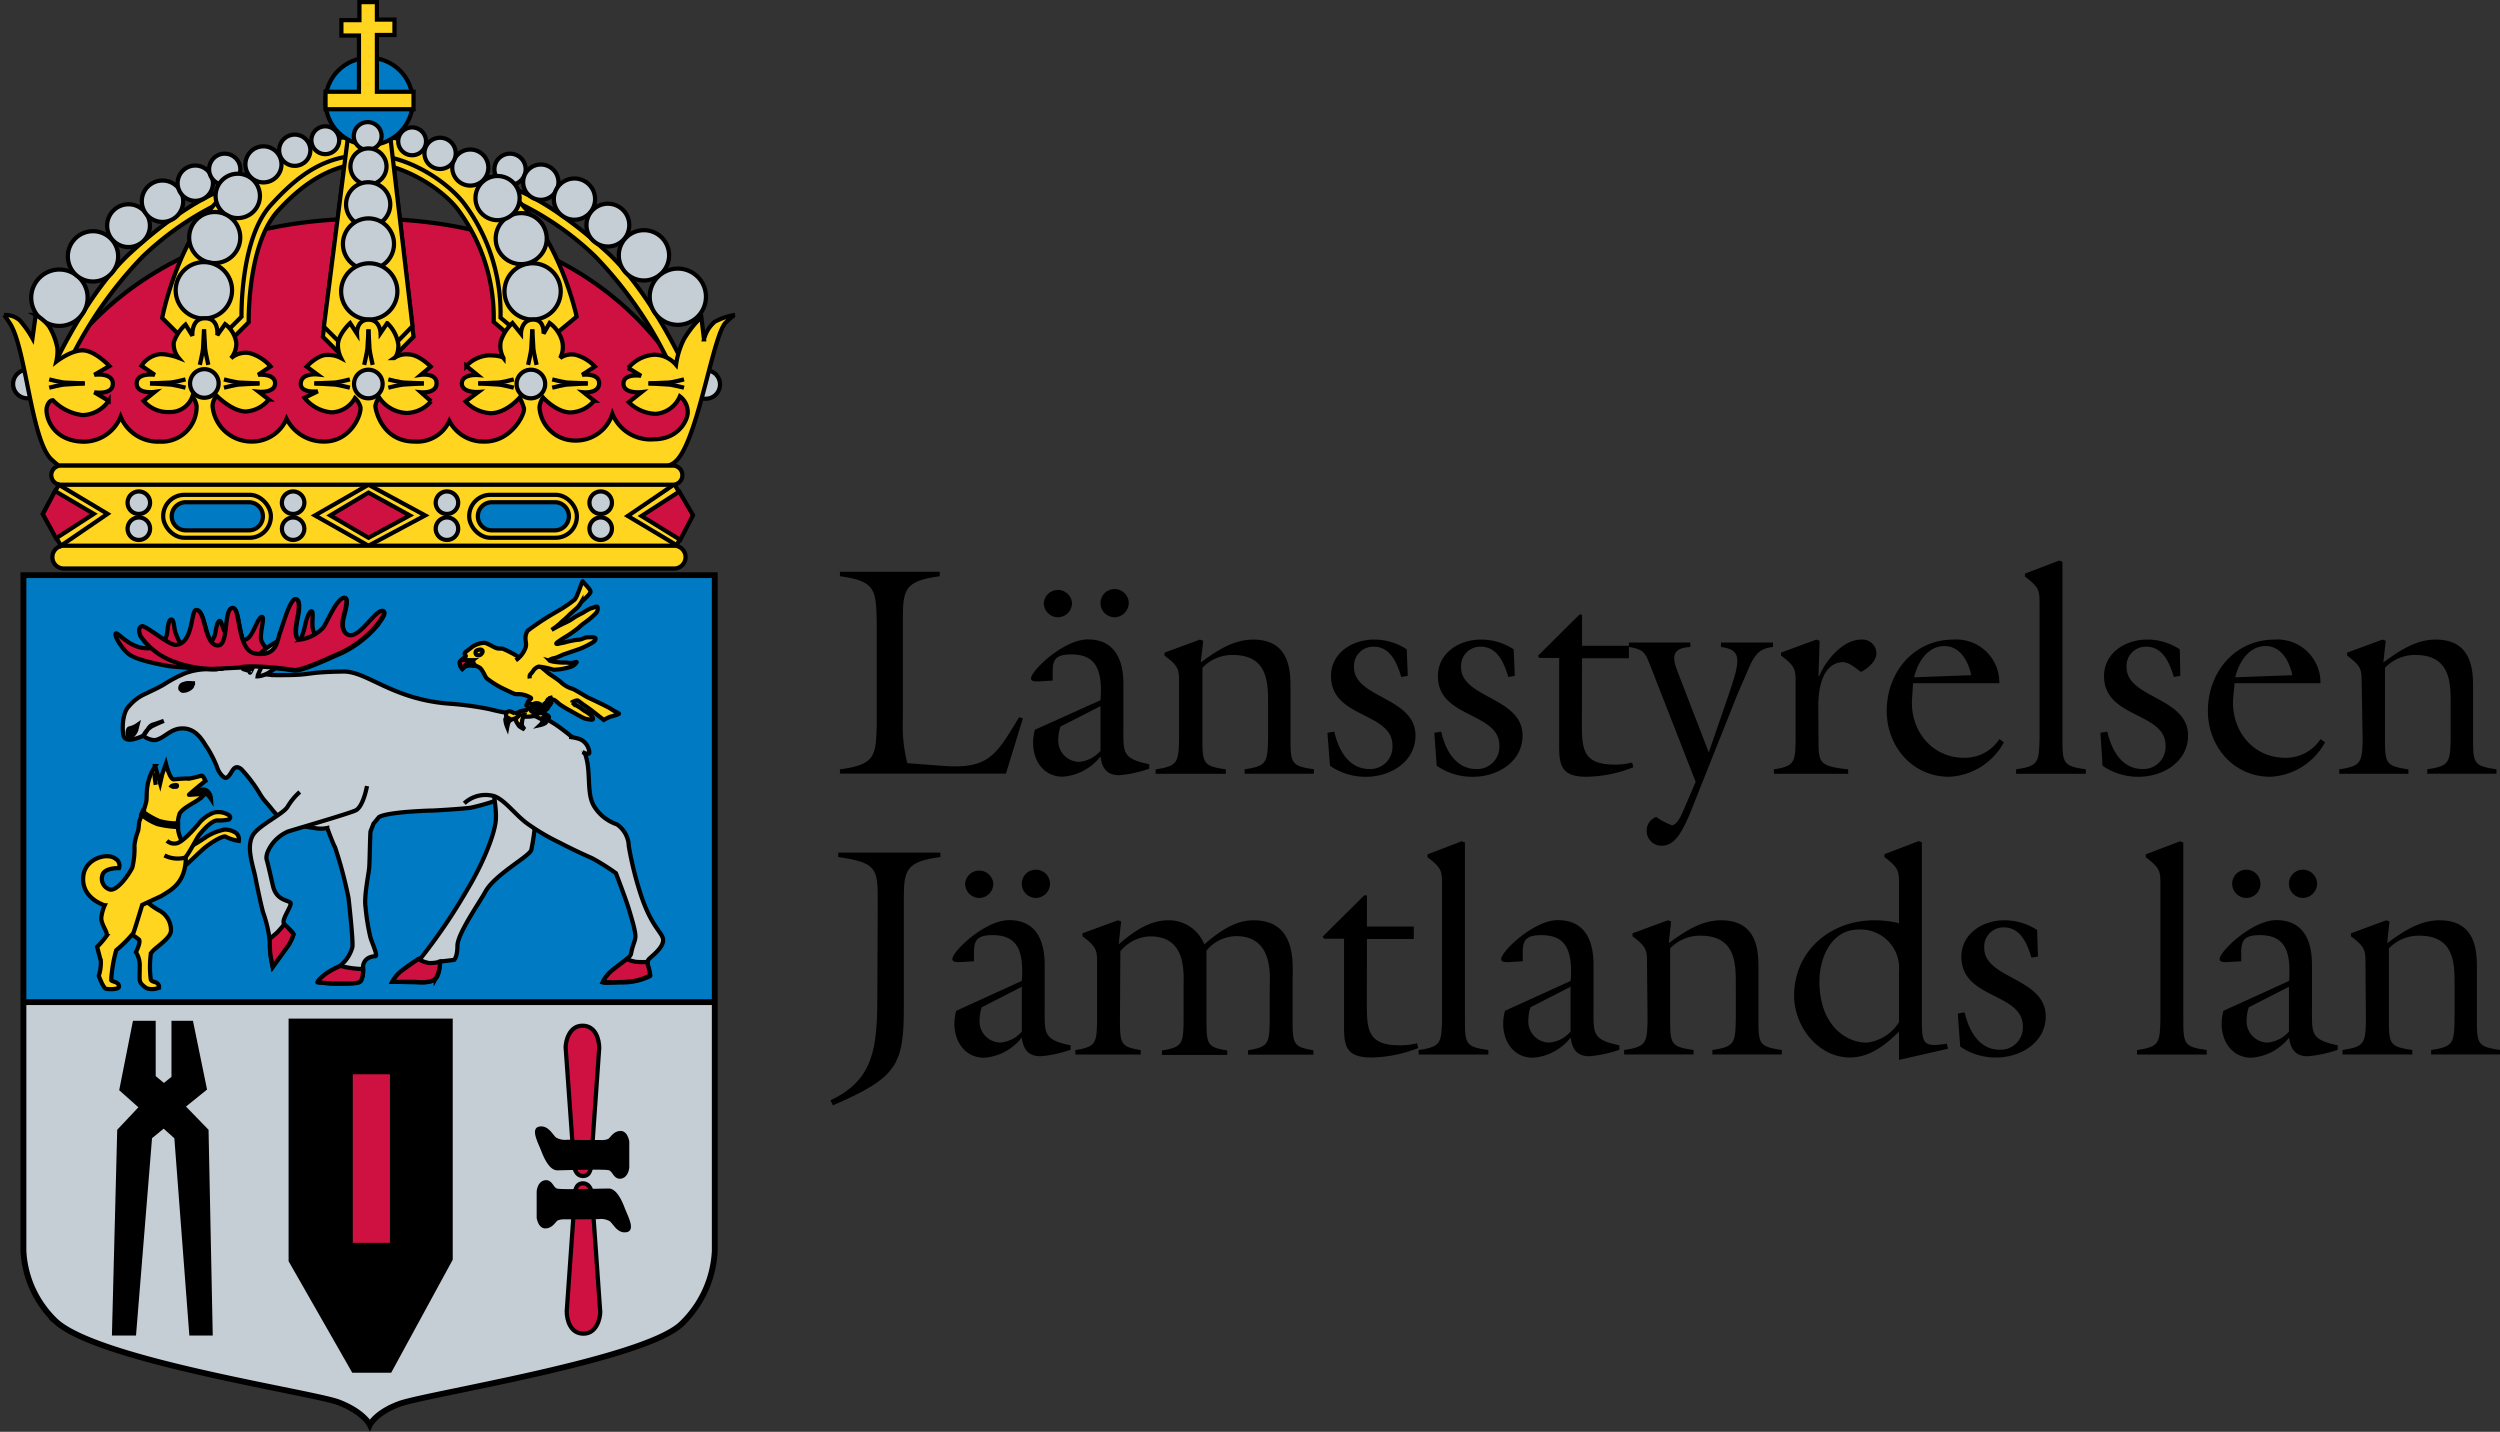 <svg xmlns="http://www.w3.org/2000/svg" viewBox="0 0 320.17 183.37"><rect x="0" y="0" width="320.17" height="183.37" fill="#333333" stroke="none"/><defs><style>.cls-1,.cls-8{fill:#007ac2;}.cls-2,.cls-4{fill:#c4ced4;}.cls-3,.cls-9{fill:none;}.cls-10,.cls-11,.cls-3,.cls-4,.cls-5,.cls-6,.cls-7,.cls-8,.cls-9{stroke:#000;}.cls-11,.cls-3{stroke-width:0.75px;}.cls-10,.cls-4,.cls-5,.cls-6,.cls-7,.cls-8,.cls-9{stroke-width:0.54px;}.cls-5{fill:#ffd520;}.cls-6{fill:#ce1141;}.cls-11,.cls-7{fill:#fff;}</style></defs><title>Jamtland</title><g id="Layer_2" data-name="Layer 2"><g id="Lager_1" data-name="Lager 1"><path class="cls-1" d="M3,73.66H91.54v86.51a13.88,13.88,0,0,1-4.29,9.41c-4.89,4.63-33,9-36.17,10.24-3,1.13-3.71,2.66-3.71,2.66s-.79-1.64-4-2.88-30.43-5.28-36.13-10.29A13.33,13.33,0,0,1,3,160.17Z"/><path class="cls-2" d="M3,128.27H91.54v31.9a13.88,13.88,0,0,1-4.29,9.41c-4.89,4.63-33,9-36.17,10.24-3,1.13-3.71,2.66-3.71,2.66s-.79-1.64-4-2.88-30.43-5.28-36.13-10.29A13.33,13.33,0,0,1,3,160.17Z"/><path class="cls-3" d="M3,73.66H91.54v86.51a13.88,13.88,0,0,1-4.29,9.41c-4.89,4.63-33,9-36.17,10.24-3,1.13-3.71,2.66-3.71,2.66s-.79-1.64-4-2.88-30.43-5.28-36.13-10.29A13.33,13.33,0,0,1,3,160.17Z"/><path class="cls-4" d="M63.93,102.38a27.66,27.66,0,0,1-3.63,1.06c-.56.09-2.93.27-4.93.37-.93,0-3.09.14-4,.24-2.58.27-2.85.61-2.85.61l-.68.82-.39,1c-.07.82-.1,3.87-.17,4.68s-.69,3.71-.46,5.06a27.29,27.29,0,0,0,.62,3.83c.25.83,1,2.39.61,2.41-1.55.09-1.56,1.33-1.56,1.33s.14,1.75-.52,2a18.29,18.29,0,0,1-5.28,0c0-.18.81-1.16,2.73-2a4.63,4.63,0,0,0,1.71-2.49c.12-.77-.42-5.61-.49-6.27a54.32,54.32,0,0,0-1.73-6.52c-.32-.56-1-2.47-1-2.47a4.11,4.11,0,0,1-1.65,0,22.18,22.18,0,0,1-4-.91,11,11,0,0,1-1.62-1.72l-.8-.94a8.64,8.64,0,0,1-.51-.72A17.73,17.73,0,0,0,30.9,98.5c-1.11-.87-1.17.84-1.93,1.11-.28.1-.92-.59-1.14-1.28a14.41,14.41,0,0,0-1.31-2.6c-.36-.46-1.18-2.36-3-2.44-1.62-.07-2.29,1.12-3.5,1.46-.62.17-1.71-.41-1.62-.59a2.87,2.87,0,0,1,1-1.12c.67-.35,1.58-.72,1.58-.72s-1,.37-1.39.48c-.69.2-.79,1.26-1.52,1.55-1.48.6-2,.4-2.2,0s-.37-3,.73-4a5.71,5.71,0,0,1,1.93-1.45c1-.48,2.11-1,2.57-1.31a17.28,17.28,0,0,1,2.64-1.38,8.23,8.23,0,0,1,3.57-.47c.86,0,.37-.06,0,0a14.5,14.5,0,0,1-5.66-1.21,8.73,8.73,0,0,1-3.6-3c-.24-.62-.27-1.12.18-1.26s3.45,2.43,4.32,2.39c2.28-.12,1.94-4.4,2.6-4.47,1.27-.13,1,4.64,2.85,4.54,1.37-.08.66-4.59,1.79-4.8s.5,5.5,3,5.85c2.77.4,2.76-1.73,3.11-2.64s1.28-4.37,2-4.35.31,2,.23,2.38-.62,2.91.38,2.81a5.06,5.06,0,0,0,2.94-1.54c.48-.63,1.74-3.82,2.71-3.82.6,0,0,1.82-.08,2.26-.55,2,.37,2.48.75,2.54,1.46.19,3.43-3.5,4.3-3.09.42.2-.47,1.35-1,2a13.72,13.72,0,0,1-4.26,3.26c-1.61.7-5.26,2.44-6.23,2.28-3-.47-6.33-.57-6.89-.3"/><rect class="cls-5" x="7.8" y="61.36" width="78.37" height="9.37"/><path class="cls-4" d="M62.74,99.36s1,3.93.73,5.94-1.86,5.72-3.61,8.6a71.89,71.89,0,0,1-5.93,8.76s-2.89,1.55-3.68,3.07l2.68.06c1.1,0,2.17.2,2.91-.53.5-.51.5-2.11.5-2.11l1.83-.22s.41-.42.41-1.8c0-1.54,2.85-5.58,3.57-6.91,1.19-2.2,5.55-4.48,5.89-5.35a29.61,29.61,0,0,0,.56-4.34"/><path class="cls-4" d="M59.46,102.88a4,4,0,0,1,3.48-1c1.46.18,3,2.47,4.64,3.63a27.72,27.72,0,0,0,3.93,2.33s2.24,1.17,4.3,2.06a27.39,27.39,0,0,1,3.07,1.93s1.26,3.28,1.64,4.54c1.4,4.58.76,3.33.3,5.76-.16.82-2.66,1.78-3.62,3.64-.1.2,1.69,0,2.59.05a8,8,0,0,0,3.45-.81c.19-.18-.56-1.55-.2-2.1.21-.31,1.8-1.38,1.88-2.42S83.49,119,82,114.37a43.89,43.89,0,0,1-1.47-6,3.53,3.53,0,0,0-1.51-2.79,5.54,5.54,0,0,1-2.88-2.24c-1.46-2.19.27-6.4-2.56-8.69-2.42-2-3.89-3-5.58-3a27,27,0,0,1-5.26-.82,39,39,0,0,0-4.89-.69C50.35,89.67,47.11,86,44,86c-5.77.1-3.23.51-9,.46a16,16,0,0,1-4-.82"/><path class="cls-6" d="M28.62,85.65a64.5,64.5,0,0,1-6.86-.32c-.82-.14-4.18-.74-5.21-1.52s-2-2.53-1.71-2.69,1.84,2,4.15,1.9c1.39-.06,2.06-.53,2.36-1.68.13-.48.14-1.92.55-2s.37,1.12.58,1.71c.38,1,1.17,2.75,2.06,2.79s2.79-1.51,3-2.62c.14-.66.25-1.6.58-1.7s.36,1.53,1.23,2,1.78.77,2.47.16S33.06,79,33.54,79s-.44,2.4,0,3.21c.94,1.81,2.67,1.36,3.85.9s1.63-2.76,1.72-3.18.45-1.68.79-1.65-.08,1.85.26,2.57.92,2.3.92,2.3"/><path class="cls-4" d="M32,86.09c0,.46.91-2.12,1.68-2.73,2.2-1.72,3.35-1.75,3.35-1.75a2,2,0,0,1-.3,2.33c-2.21,3-4,2.67-4,2.67"/><path class="cls-7" d="M33,86.52a21.85,21.85,0,0,1,1-2.11A12,12,0,0,1,36,83s0,.35,0,.6a5,5,0,0,1-.2.75s0-.45-.25-.5c-.6-.12-1.66.88-1.66.88"/><path class="cls-4" d="M72.89,94.37a5.92,5.92,0,0,1,1.4.3,2,2,0,0,1,.91.82c.21.37.34.88.24,1s-.37,0-.44,0l-.41-.17"/><path class="cls-5" d="M18.19,114.88a8.78,8.78,0,0,0,2.34,1.8,2.85,2.85,0,0,1,1.36,2.61c-.21,1.13-2.45,2.28-2.58,2.89a13,13,0,0,0,0,3.26c.14.34.61.27.82.48s.4.47.06.64a2.22,2.22,0,0,1-1.42,0c-1.13-.81-.86-.88-.88-2.68a3.22,3.22,0,0,0-.48-1.94c.45-.94.51-1.39.41-1.59a6.57,6.57,0,0,0-1.29-.85"/><path class="cls-5" d="M22.22,108.12a1.46,1.46,0,0,0,1,.61c.77.13,2.73-1.23,3.33-1.64a7.1,7.1,0,0,1,2.22-.85,2.6,2.6,0,0,1,1.48.45,1.11,1.11,0,0,1,.34,1,5.35,5.35,0,0,1-1.74-.56c-.2-.06-1.07.26-2.47,1.31-.77.59-2.54,2.45-2.84,2.5a10.18,10.18,0,0,1-2.16-.86"/><path class="cls-6" d="M7.39,57.73H86.71l2.18-6.39S80.33,28.11,47.19,28,4.81,51.21,4.81,51.21Z"/><path class="cls-4" d="M3.52,47.35a1.83,1.83,0,1,0,1.82,1.82A1.82,1.82,0,0,0,3.52,47.35Z"/><path class="cls-4" d="M90.38,47.41a1.83,1.83,0,1,0,1.83,1.83A1.82,1.82,0,0,0,90.38,47.41Z"/><polygon class="cls-5" points="44.47 18.47 41.35 43.13 47.19 48.97 52.96 43.13 50.04 18.2 44.47 18.47"/><path class="cls-4" d="M65.32,23.68a2,2,0,1,0-2-2A2,2,0,0,0,65.32,23.68Z"/><path class="cls-5" d="M29.8,25.26a38,38,0,0,0-11.54,7.61A51.65,51.65,0,0,0,8.48,47.2l-1.43-.68s4.24-9.2,9.71-14.19C24.57,25.2,29.39,24,29.39,24Z"/><path class="cls-5" d="M67.9,45.23l5-4.14s-2.11-10.26-8.42-15.76c-3-2.61-9-7.47-17.22-7.43-9.54,0-14.31,4.9-17.08,7.23-6.45,5.43-8.49,16.3-8.49,16.3l5,5,5.16-5.16s-.2-9.92,3.74-14.27c4.1-4.52,8-6.11,11.68-6.11,4,0,9.29,3.14,11.41,6a23.22,23.22,0,0,1,4.55,14.34Z"/><path class="cls-5" d="M64.64,25.2a37.86,37.86,0,0,1,11.55,7.6A51.92,51.92,0,0,1,86,47.13l1.42-.68s-4.24-9.2-9.71-14.19c-7.81-7.13-12.63-8.35-12.63-8.35Z"/><path class="cls-5" d="M68.85,44.69l5-4.14S71.7,30.29,65.39,24.79c-3-2.61-10-7.4-18.3-7.37a26.23,26.23,0,0,0-17.83,7c-6.45,5.43-8.49,16.3-8.49,16.3l5,5,5.16-5.16s-.21-9.92,3.73-14.27S42,19.83,47.19,19.83s10.37,3.66,12.36,6.39A23.47,23.47,0,0,1,64.1,40.68Z"/><polygon class="cls-5" points="44.61 17.18 41.48 41.84 47.19 47.54 52.83 41.77 49.9 16.84 44.61 17.18"/><path class="cls-4" d="M7.63,41.74A3.61,3.61,0,1,0,4,38.13,3.61,3.61,0,0,0,7.63,41.74Z"/><path class="cls-4" d="M11.91,36.05a3.22,3.22,0,1,0-3.22-3.21A3.21,3.21,0,0,0,11.91,36.05Z"/><circle class="cls-4" cx="16.46" cy="28.9" r="2.74"/><path class="cls-4" d="M20.8,28.42a2.65,2.65,0,1,0-2.64-2.65A2.65,2.65,0,0,0,20.8,28.42Z"/><path class="cls-4" d="M25,25.72a2.26,2.26,0,1,0-2.25-2.25A2.26,2.26,0,0,0,25,25.72Z"/><path class="cls-4" d="M28.78,23.68a2,2,0,1,0-2-2A2,2,0,0,0,28.78,23.68Z"/><path class="cls-4" d="M33.74,23.36a2.31,2.31,0,1,0-2.31-2.31A2.31,2.31,0,0,0,33.74,23.36Z"/><path class="cls-4" d="M30.45,27.93a2.84,2.84,0,1,0-2.84-2.84A2.84,2.84,0,0,0,30.45,27.93Z"/><path class="cls-4" d="M27.49,33.69a3.27,3.27,0,1,0-3.26-3.26A3.26,3.26,0,0,0,27.49,33.69Z"/><path class="cls-4" d="M26.1,40.79a3.61,3.61,0,1,0-3.6-3.61A3.61,3.61,0,0,0,26.1,40.79Z"/><path class="cls-4" d="M37.75,21.24a2,2,0,1,0-2-2A2,2,0,0,0,37.75,21.24Z"/><path class="cls-4" d="M41.65,19.74A1.78,1.78,0,1,0,39.88,18,1.78,1.78,0,0,0,41.65,19.74Z"/><path class="cls-4" d="M68.21,40.92a3.6,3.6,0,1,0-3.6-3.6A3.6,3.6,0,0,0,68.21,40.92Z"/><circle class="cls-4" cx="66.75" cy="30.56" r="3.27"/><circle class="cls-4" cx="63.72" cy="25.37" r="2.83"/><path class="cls-4" d="M60.23,23.77a2.31,2.31,0,1,0-2.31-2.31A2.31,2.31,0,0,0,60.23,23.77Z"/><path class="cls-4" d="M56.36,21.64a2,2,0,1,0-2-2A2,2,0,0,0,56.36,21.64Z"/><path class="cls-4" d="M52.79,19.88A1.78,1.78,0,1,0,51,18.1,1.78,1.78,0,0,0,52.79,19.88Z"/><path class="cls-4" d="M69.23,25.59A2.26,2.26,0,1,0,67,23.33,2.26,2.26,0,0,0,69.23,25.59Z"/><path class="cls-4" d="M73.57,28.14a2.64,2.64,0,1,0-2.64-2.64A2.64,2.64,0,0,0,73.57,28.14Z"/><path class="cls-4" d="M77.85,31.57a2.74,2.74,0,1,0-2.74-2.74A2.74,2.74,0,0,0,77.85,31.57Z"/><path class="cls-4" d="M82.47,35.92a3.22,3.22,0,1,0-3.22-3.22A3.22,3.22,0,0,0,82.47,35.92Z"/><path class="cls-4" d="M86.82,41.6A3.6,3.6,0,1,0,83.21,38,3.6,3.6,0,0,0,86.82,41.6Z"/><circle class="cls-8" cx="47.27" cy="12.99" r="5.59"/><polygon class="cls-5" points="46.03 0.27 48.27 0.27 48.27 2.51 50.52 2.51 50.52 4.48 48.27 4.48 48.27 11.75 52.96 11.75 52.96 13.99 41.69 13.99 41.69 11.75 45.97 11.75 45.97 4.55 43.72 4.55 43.72 2.58 46.03 2.58 46.03 0.27"/><path class="cls-4" d="M47.09,19.2a1.78,1.78,0,1,0-1.78-1.78A1.78,1.78,0,0,0,47.09,19.2Z"/><path class="cls-4" d="M47.19,23.63a2.31,2.31,0,1,0-2.31-2.3A2.3,2.3,0,0,0,47.19,23.63Z"/><path class="cls-4" d="M47.15,29a2.83,2.83,0,1,0-2.83-2.83A2.83,2.83,0,0,0,47.15,29Z"/><path class="cls-4" d="M47.19,34.51a3.27,3.27,0,1,0-3.27-3.27A3.26,3.26,0,0,0,47.19,34.51Z"/><path class="cls-4" d="M47.29,40.92a3.6,3.6,0,1,0-3.6-3.6A3.6,3.6,0,0,0,47.29,40.92Z"/><path class="cls-5" d="M94.12,40.34s-.17,0-1.16.95c-1.57,1.48-3.35,13.57-5.91,17.19-.94,1.33-1.83,1.15-1.83,1.15H7.52a11.21,11.21,0,0,1-.95-.81C4,56.37,3.31,44.55,1.28,41.43c-.5-.76-.75-1.09-.75-1.09a2.86,2.86,0,0,1,2,.68,13.67,13.67,0,0,1,1.63,2.31l.41-3a5.92,5.92,0,0,1,1.69,1.43,8,8,0,0,1,1.09,2.85,5.86,5.86,0,0,1-.14,1.7s2-1.56,3.54-1.43,3.26,2,3.26,2L12.08,48s2.37-.34,2.37,1.15-2.37,1.09-2.37,1.09l1.83,1.09a4.15,4.15,0,0,1-3.33,1.83,6.29,6.29,0,0,1-3.8-1.9s-.53-.06-.78.88.51,4.21,4.45,4.42a5.1,5.1,0,0,0,5-3.2,5.17,5.17,0,0,0,5,3.2A4.48,4.48,0,0,0,25.18,52a2.64,2.64,0,0,0-.54-1.23,3,3,0,0,1-2.92,2,4.12,4.12,0,0,1-3.33-1.43l1.43-1.15s-2.31.34-2.31-1.09S19.82,48,19.82,48l-1.7-1.16a3.3,3.3,0,0,1,2.44-1.49,7,7,0,0,1,2.31.47,2.74,2.74,0,0,1-.61-2,5.31,5.31,0,0,1,1.5-2.25L24.64,43s-.2-2.24,1.63-2.24,1.56,2.17,1.56,2.17l1-1.42a3.64,3.64,0,0,1,1.43,2.37,2.89,2.89,0,0,1-.68,2A2.88,2.88,0,0,1,32,45.23a5.56,5.56,0,0,1,2.65,1.7L33.06,48s2.17-.21,2.17,1.08-2.1,1.09-2.1,1.09l1.29,1A4.09,4.09,0,0,1,31.5,52.7c-1.77,0-3.74-2-3.74-2A2,2,0,0,0,27.22,52a5,5,0,0,0,5,4.55,4.8,4.8,0,0,0,4.48-2.92,5.32,5.32,0,0,0,4.82,2.92c3.53,0,4.89-3.74,4.62-4.49a2.65,2.65,0,0,0-.68-1.08,3.57,3.57,0,0,1-3,1.83A4.94,4.94,0,0,1,39,50.94l1.7-.82s-2.18.27-2.18-.95c0-1.43,2.11-1.22,2.11-1.22l-1.36-1s1.36-1.49,2.58-1.49a3.54,3.54,0,0,1,1.83.4,3.61,3.61,0,0,1-.4-1.69c0-1.36,1.56-2.79,1.56-2.79l.88,1.36s-.1-1.76,1.43-1.8,1.59,1.7,1.59,1.7l.85-1.26a4.7,4.7,0,0,1,1.43,2.79c0,1.42-.54,1.69-.54,1.69a2.67,2.67,0,0,1,1.83-.47c1.36,0,2.85,1.56,2.85,1.56L53.91,48s2-.28,2,1.08-2,1.16-2,1.16l1.29,1.15a4.2,4.2,0,0,1-3.12,1.5,4.44,4.44,0,0,1-3.53-2A2.75,2.75,0,0,0,48.07,52c0,.41.82,4.55,5,4.55a4.54,4.54,0,0,0,4.48-2.64,4.9,4.9,0,0,0,4.55,2.64c3.39,0,5.16-3.53,5-4.27a7,7,0,0,0-.55-1.36s-1.69,2-3.73,2a4.81,4.81,0,0,1-3.19-1.5l1.63-1.22s-2.11.14-2.11-1.09,2-1.08,2-1.08l-1.43-1.16a4.36,4.36,0,0,1,2.86-1.36c1.63,0,1.9.34,1.9.34a3.17,3.17,0,0,1-.34-2.17,5.58,5.58,0,0,1,1.49-2.31l1.09,1.36s0-1.76,1.53-1.8,1.36,1.8,1.36,1.8l.78-1.36a4.28,4.28,0,0,1,1.56,2.17,3.08,3.08,0,0,1-.21,2.31,2.57,2.57,0,0,1,2-.4,5.42,5.42,0,0,1,2.45,1.49L74.56,48s2.17-.28,2.17,1.08-2,1.16-2,1.16l1.36,1.08a4.11,4.11,0,0,1-3,1.5c-1.83,0-3.53-1.9-3.53-1.9a2.43,2.43,0,0,0-.47,1.29,4.56,4.56,0,0,0,4.61,4.21A4.89,4.89,0,0,0,78.43,53a5.25,5.25,0,0,0,5.3,3.26c3.32,0,4.49-2.7,4.34-3.67a2.53,2.53,0,0,0-1-1.83A3.67,3.67,0,0,1,84,53a5.07,5.07,0,0,1-3.47-1.49l1.63-1.29s-2.31.27-2.31-1.09,2.25-1,2.25-1l-1.63-1a4.7,4.7,0,0,1,3.26-1.7,3.65,3.65,0,0,1,2.85,1.29,10.55,10.55,0,0,1,1-3.26,13.36,13.36,0,0,1,2.24-2.85l.34,2.85a4.34,4.34,0,0,1,1.36-2.24A7.83,7.83,0,0,1,94.12,40.34Z"/><path class="cls-4" d="M17.78,69.15a1.44,1.44,0,1,0-1.44-1.44A1.43,1.43,0,0,0,17.78,69.15Z"/><path class="cls-4" d="M17.78,65.82a1.44,1.44,0,1,0-1.44-1.44A1.43,1.43,0,0,0,17.78,65.82Z"/><circle class="cls-4" cx="37.54" cy="67.71" r="1.44"/><path class="cls-4" d="M37.54,65.82a1.44,1.44,0,1,0-1.44-1.44A1.43,1.43,0,0,0,37.54,65.82Z"/><path class="cls-4" d="M57.24,69.15a1.44,1.44,0,1,0-1.44-1.44A1.44,1.44,0,0,0,57.24,69.15Z"/><path class="cls-4" d="M57.24,65.82a1.44,1.44,0,1,0-1.44-1.44A1.44,1.44,0,0,0,57.24,65.82Z"/><path class="cls-4" d="M76.93,69.15a1.44,1.44,0,1,0-1.44-1.44A1.44,1.44,0,0,0,76.93,69.15Z"/><path class="cls-4" d="M76.93,65.82a1.44,1.44,0,1,0-1.44-1.44A1.44,1.44,0,0,0,76.93,65.82Z"/><polygon class="cls-5" points="86.65 69.82 80.4 66.08 86.38 62.01 88.68 66.08 86.65 69.82"/><polygon class="cls-6" points="86.99 62.96 82.16 66.08 87.12 69.14 88.75 65.97 86.99 62.96"/><polygon class="cls-5" points="47.19 62.08 54.45 66.01 47.19 69.89 40.33 66.01 47.19 62.08"/><rect class="cls-5" x="60.09" y="63.37" width="13.79" height="5.5" rx="2.72" ry="2.72"/><path class="cls-8" d="M71.06,67.92a1.81,1.81,0,0,0,1.8-1.8h0a1.8,1.8,0,0,0-1.8-1.8H63a1.79,1.79,0,0,0-1.8,1.8h0a1.8,1.8,0,0,0,1.8,1.8Z"/><rect class="cls-5" x="20.9" y="63.37" width="13.79" height="5.5" rx="2.72" ry="2.72"/><path class="cls-8" d="M31.87,67.92a1.8,1.8,0,0,0,1.8-1.8h0a1.79,1.79,0,0,0-1.8-1.8H23.79a1.8,1.8,0,0,0-1.8,1.8h0a1.81,1.81,0,0,0,1.8,1.8Z"/><path class="cls-5" d="M86.34,72.81a1.46,1.46,0,0,0,1.46-1.46h0a1.46,1.46,0,0,0-1.46-1.46H8.17a1.46,1.46,0,0,0-1.46,1.46h0a1.46,1.46,0,0,0,1.46,1.46Z"/><path class="cls-5" d="M86.17,62.08a1.22,1.22,0,0,0,1.22-1.23h0a1.22,1.22,0,0,0-1.22-1.22H7.8a1.23,1.23,0,0,0-1.23,1.22h0A1.23,1.23,0,0,0,7.8,62.08Z"/><polygon class="cls-6" points="47.19 63.09 52.48 66.01 47.19 68.87 42.3 66.01 47.19 63.09"/><polygon class="cls-5" points="7.53 62.08 13.77 65.81 7.8 69.89 5.49 65.81 7.53 62.08"/><polygon class="cls-6" points="7.05 62.89 12.01 65.81 7.18 68.94 5.49 65.84 7.05 62.89"/><path class="cls-4" d="M26.2,47.28A1.83,1.83,0,1,0,28,49.1,1.82,1.82,0,0,0,26.2,47.28Z"/><path class="cls-4" d="M47.19,47.35A1.83,1.83,0,1,0,49,49.17,1.82,1.82,0,0,0,47.19,47.35Z"/><path class="cls-4" d="M68,47.35a1.83,1.83,0,1,0,1.82,1.82A1.82,1.82,0,0,0,68,47.35Z"/><path class="cls-9" d="M26.13,42.18s-.1,2-.13,2.47-.41,2.08-.41,2.08"/><path class="cls-9" d="M26.13,42.18s.11,2,.14,2.47.41,2.08.41,2.08"/><path class="cls-9" d="M33.23,49.1,30.75,49c-.47,0-2.07-.41-2.07-.41"/><path class="cls-9" d="M33.23,49.1l-2.48.14c-.47,0-2.07.41-2.07.41"/><path class="cls-9" d="M19.21,49.1l2.47.14c.48,0,2.08.41,2.08.41"/><path class="cls-9" d="M19.21,49.1,21.68,49c.48,0,2.08-.41,2.08-.41"/><path class="cls-9" d="M47.19,42.18s-.1,2-.14,2.47-.41,2.08-.41,2.08"/><path class="cls-9" d="M47.19,42.18s.1,2,.13,2.47.41,2.08.41,2.08"/><path class="cls-9" d="M54.28,49.1,51.81,49c-.48,0-2.08-.41-2.08-.41"/><path class="cls-9" d="M54.28,49.1l-2.47.14c-.48,0-2.08.41-2.08.41"/><path class="cls-9" d="M40.26,49.1l2.48.14c.47,0,2.07.41,2.07.41"/><path class="cls-9" d="M40.26,49.1,42.74,49c.47,0,2.07-.41,2.07-.41"/><path class="cls-9" d="M68.17,42.18s-.1,2-.13,2.47-.41,2.08-.41,2.08"/><path class="cls-9" d="M68.17,42.18s.11,2,.14,2.47.41,2.08.41,2.08"/><path class="cls-9" d="M75.27,49.1,72.79,49c-.47,0-2.07-.41-2.07-.41"/><path class="cls-9" d="M75.27,49.1l-2.48.14c-.47,0-2.07.41-2.07.41"/><path class="cls-9" d="M61.25,49.1l2.47.14c.48,0,2.08.41,2.08.41"/><path class="cls-9" d="M61.25,49.1,63.72,49c.48,0,2.08-.41,2.08-.41"/><path class="cls-9" d="M83.05,49.1l2.48.14c.47,0,2.07.41,2.07.41"/><path class="cls-9" d="M83.05,49.1,85.53,49c.47,0,2.07-.41,2.07-.41"/><path class="cls-9" d="M10.85,49.1,8.37,49c-.47,0-2.07-.41-2.07-.41"/><path class="cls-9" d="M10.85,49.1l-2.48.14c-.47,0-2.07.41-2.07.41"/><path class="cls-7" d="M24.08,101.51a11.08,11.08,0,0,1,2-.4c.87.1.94,1.2.94,1.2s-.51-.79-.9-.76a13.31,13.31,0,0,0-1.75.43Z"/><polygon class="cls-10" points="37.23 130.72 57.71 130.72 57.71 161.26 49.94 175.53 45.27 175.53 37.23 161.45 37.23 130.72"/><rect class="cls-6" x="44.91" y="137.31" width="5.3" height="22.13"/><polygon class="cls-10" points="17.25 131 15.56 139.52 18.11 141.79 15.28 144.8 14.61 170.77 17.17 170.77 19.21 145.63 20.97 144.19 22.59 145.65 24.5 170.77 26.97 170.77 26.44 144.8 23.42 141.69 26.22 139.43 24.49 131 22.23 131 22.23 138.04 20.99 139.04 19.67 137.94 19.67 131 17.25 131"/><path class="cls-10" d="M24,88.35c.39-.17.7-.43.6-.66s-.5-.27-.89-.1-.63.49-.53.72S23.64,88.49,24,88.35Z"/><path class="cls-5" d="M23.22,107.58a4.42,4.42,0,0,1-.21-3.4c.37-.64,1.67-1.28,2.16-1.61a4.51,4.51,0,0,0,1.08-.93s-2.1.18-2.05.14c.7-.65,2.11-1.77,2.11-1.77s-.27-.65-.45-.66-1,.26-1.55.35a17.15,17.15,0,0,0-2,.11c-.54.13-1.06-2-1.06-2l-.47,1.34-.27,1.17-.64-2.21a6.5,6.5,0,0,0-1,2.65c-.12.63-.05,1.55-.14,1.92s-.28,1-.41,1.37a9.78,9.78,0,0,0-.46,1.1c-.09.36-.09,1-.18,1.28a7.58,7.58,0,0,0-.46,1.83,10.39,10.39,0,0,1-.27,2.83c-.28.64-1.83,3-2.84,2.84a1.45,1.45,0,0,1-1-1.83c.23-1,2.13-.92,2.13-.92a1,1,0,0,0-.46-1.21c-1-.81-3.86-.06-4.11,2.22-.32,2.86,2.74,3.75,2.74,3.75a5.46,5.46,0,0,0-.44,1.63c0,.92.93,1.87.65,2.32a10.88,10.88,0,0,1-1.18,1.37s.47,1.83.47,1.79a5.4,5.4,0,0,1-.26,1.92s.56,1.57.93,1.66,1.65.11,1.66-.27c0-.7-1-.6-1-.87a18.55,18.55,0,0,1,.64-3.79,16.93,16.93,0,0,0,2.2-2.2c.18-.45,1.13-3.61,1.13-3.61l2.46-1.14c1.12-.73,3.49-1.69,3.08-5.89Z"/><path class="cls-6" d="M73.53,149.38s.14,1.23,1.14,1.23,1-1.21,1-1.21l1.07-15.17c0-1.1-.45-2.87-2.15-2.87s-2.15,2-2.15,2.78Z"/><path class="cls-10" d="M74.72,146.27l2.28,0a2.35,2.35,0,0,0,1-.16c.37-.18.67-1,1.49-1,.66,0,.83,1.1.83,1.1v3.28s-.07,1.15-.92,1.2c-.66,0-.72-.89-1.36-1.08s-5.85,0-6.68,0-1.52-1.58-1.79-2.31-1.25-2.56-.52-2.74c1-.24,1.48.89,2,1.34a2.61,2.61,0,0,0,1.65.33Z"/><line class="cls-11" x1="3.03" y1="128.34" x2="91.54" y2="128.34"/><path class="cls-9" d="M23.15,88.32a.5.5,0,0,1,.37-.71,2,2,0,0,1,.81-.1c.31,0,.65,0,.65,0"/><path class="cls-5" d="M21.38,107.68a1.4,1.4,0,0,0,1.15.34c.79-.07,2.35-1.87,2.82-2.41a4.53,4.53,0,0,1,2-1.53,2.49,2.49,0,0,1,2,.34c.2.2.17.44-.1.54a5.21,5.21,0,0,1-1.39.11c-.31,0-1,.2-2.35,1.86-.36.45-1.52,2.83-1.87,2.92a3.72,3.72,0,0,1-2.58-.3"/><path class="cls-7" d="M18.09,104.32a7.16,7.16,0,0,0,2.07,1.22,12.14,12.14,0,0,0,2.65.37v-.47a7.68,7.68,0,0,1-2.45-.31,10.63,10.63,0,0,1-2.1-1.22Z"/><path class="cls-7" d="M19.92,99a.79.79,0,0,0-.1.51c0,.31.13,1,.13,1"/><path class="cls-7" d="M21.82,100.89s.14-.24.27-.27a1.39,1.39,0,0,1,.51-.07c.1,0,.07.17,0,.2a2.48,2.48,0,0,1-.55,0"/><path class="cls-6" d="M75.79,152.78s-.14-1.23-1.14-1.23-1,1.21-1,1.21l-1.07,15.17c0,1.1.45,2.87,2.15,2.87s2.14-2,2.14-2.78Z"/><path class="cls-10" d="M74.6,155.89l-2.28,0a2.35,2.35,0,0,0-1,.16c-.37.18-.67,1-1.49,1-.66,0-.83-1.1-.83-1.1V152.6s.07-1.14.92-1.19c.66,0,.72.89,1.36,1.07s5.85,0,6.68,0,1.52,1.57,1.79,2.31,1.25,2.56.52,2.73c-1,.25-1.48-.88-2-1.33a2.61,2.61,0,0,0-1.65-.33Z"/><path class="cls-5" d="M65,91.85a.41.41,0,0,0-.28.27,3.31,3.31,0,0,0,.24,1,3.66,3.66,0,0,1,.16-.6c.07-.12.29-.39.29-.39Z"/><path class="cls-5" d="M66.3,92.53a.75.75,0,0,0,.19.46,2.71,2.71,0,0,0,.69.41,2.85,2.85,0,0,1-.31-.45,1.19,1.19,0,0,1-.05-.44Z"/><path class="cls-5" d="M69.34,91.87s.21.27.19.41a1.3,1.3,0,0,1-.36.58s.64-.14.79-.39a1.35,1.35,0,0,0,.07-.7Z"/><path class="cls-5" d="M68.18,90.43c-.17.22-.36.41-.12.66a1.43,1.43,0,0,0,1,.25,1.79,1.79,0,0,1,1.09.28c.4.31-.1.5-.1.5s0-.34-.28-.29a.43.43,0,0,0-.38.29,2.91,2.91,0,0,1-.52-.25.93.93,0,0,0-.57-.16,5.67,5.67,0,0,1-.9.08c-.34,0-.29-.25-.29-.25a5.39,5.39,0,0,0-.24.74c0,.13,0,.46-.28.5s-.43-.25-.52-.5.42-.66.42-.66A1.72,1.72,0,0,1,66,92l-.52.16-.62-.33s-.23-.64.34-.74c.25,0,.52.21.71.25a1.48,1.48,0,0,0,.71-.25,4.51,4.51,0,0,1,.71-.13c.19,0,.26-.34.26-.34l-.16-.08a2.72,2.72,0,0,1,.14-.57c.09-.24.33-.37.43-.49s-.24-.25-.62-.41a3.11,3.11,0,0,0-1.19-.17c-.28,0-.42-.08-1.56-.62a11.76,11.76,0,0,1-2.26-1.38c-.28-.25-.43-.89-.88-1.35a2,2,0,0,0-1.18-.37,1.88,1.88,0,0,0-1,.29c-.14.13.1.37.1.37a2,2,0,0,1-.38-.41.92.92,0,0,1-.15-.62c.05-.2.57-.58.72-.7s-.05-.21-.1-.37.43-.46,1-.91a3,3,0,0,1,1.42-.5c.29-.08,1.14.46,1.52.62s.47.09.95.13A14.94,14.94,0,0,1,67,84.52a8.51,8.51,0,0,0,1.71.5,12.29,12.29,0,0,1,1.47,1.15c.19.17,1.33.87,1.75,1.28a3.55,3.55,0,0,0,1.33.75c.19,0,1.76,1,2,1.11s2.66,1.24,3,1.49.9.49,1,.58-.8.33-1.09.41a5.69,5.69,0,0,0-.85.41s-1.28-1-1.47-1.15-.9-.66-1.05-.75-.63-.49-.8-.58-.69.19-.69.19l0,.06a4.61,4.61,0,0,0,.71.5c.38.2.67.49,1,.66a3.74,3.74,0,0,1,.81.62c.09.12.19.41,0,.41a3.52,3.52,0,0,1-1-.16c-.29-.13-1.33-.71-1.67-.91a15.13,15.13,0,0,1-1.51-.91c-.34-.29-.57-.54-.81-.58a1,1,0,0,0-.38,0"/><path class="cls-5" d="M66.05,84.57a3.71,3.71,0,0,0,.66-.6,3.51,3.51,0,0,0,.59-1c.16-.48,0-.73,0-1.2a1.76,1.76,0,0,1,.28-1,34.49,34.49,0,0,1,3.62-2.38,17.5,17.5,0,0,0,2.36-1.57c.38-.3,1-2.52,1.07-2.37s1,1,1,1.32-1,1.13-1.18,1.34a4.74,4.74,0,0,1-.42.6c-.2.24-.89.78-1.26,1.17s-.65.56-1,.92a8.82,8.82,0,0,1-1.13.87,17,17,0,0,1,1.58-.84,6.71,6.71,0,0,0,1.28-.72c.29-.2,1-.56,1.2-.66a6.65,6.65,0,0,1,1-.56c.22,0,.76-.34.82-.14a.8.8,0,0,1-.16.74,10.25,10.25,0,0,1-.93.85c-.31.25-1,.71-1.27,1a14.23,14.23,0,0,1-1.55,1.11c-.69.42-1.53.95-1.34,1s.09,0,1-.16a10.05,10.05,0,0,1,1.79-.36c.4,0,.79-.28,1.1-.3s1.11-.08,1.11.15-.13.31-.36.49a11.41,11.41,0,0,1-1.68.84l-2.11.72a10.5,10.5,0,0,1-1.06.45c-.22,0-.92.24-.61.36a5.74,5.74,0,0,0,1.1.18c.38.06,1.06,0,1.4.08s1-.24.89-.07a1.43,1.43,0,0,1-.75.57,7.55,7.55,0,0,1-2.2.37A10.32,10.32,0,0,0,69,85.37a1.31,1.31,0,0,0-.66.46,3.11,3.11,0,0,1-.44.55c-.11.14-.06.51-.06.51"/><line class="cls-5" x1="70.45" y1="89.11" x2="70.69" y2="89.91"/><line class="cls-5" x1="70.12" y1="89.29" x2="70.69" y2="90.22"/><line class="cls-5" x1="70" y1="89.48" x2="70.57" y2="90.41"/><line class="cls-5" x1="69.84" y1="89.68" x2="70.5" y2="90.55"/><line class="cls-5" x1="69.67" y1="89.87" x2="70.34" y2="90.74"/><line class="cls-5" x1="69.58" y1="90.1" x2="70.24" y2="90.96"/><line class="cls-5" x1="69.36" y1="90.28" x2="70.03" y2="91.15"/><line class="cls-5" x1="69.17" y1="90.49" x2="69.84" y2="91.36"/><path class="cls-5" d="M61,83.34a.37.37,0,0,0,0,.5.48.48,0,0,0,.54,0c.26-.19.34-.45.19-.58S61.24,83.2,61,83.34Z"/><path class="cls-10" d="M67.58,90.66l.2,0a1.72,1.72,0,0,0,.3,0"/><path class="cls-5" d="M67.56,90l.38.12.28.09"/><path class="cls-5" d="M68.15,90.31c-.1.18-.19.57.07.76a.86.86,0,0,0,.92-.07c.18-.17.34-.61,0-.82A.76.76,0,0,0,68.15,90.31Z"/><path class="cls-5" d="M69.17,90.94S69,90.86,69,90.8s-.07-.28-.19-.31-.2,0-.26,0-.08.17,0,.26.26,0,.34,0A2,2,0,0,1,69.17,90.94Z"/><path class="cls-10" d="M17.61,92.84s-.07.27-.14.58-.56,1.09-1,.92c-.16-.06-.2-1,.13-1.06A2.73,2.73,0,0,0,17.61,92.84Z"/><path class="cls-4" d="M38.39,101.43a7.84,7.84,0,0,0-1.56,1.89c-.62,1-3.82,2.41-4.5,3.74-.8,1.56.09,3.82.37,5.28s.77,3.72,1,4.53a16.46,16.46,0,0,1,.87,3.78,13.29,13.29,0,0,0,.35,3.19l2-2.81a6.13,6.13,0,0,0,.64-1.33c0-.53-1.25-1-1.25-1.64s1-2,.91-2.39-1.76-.24-2.24-2.12c-.21-.85-.61-2.74-.82-3.43s.46-1.71.73-2.07a5.07,5.07,0,0,1,2-1.56c.82-.27,7.62-2.24,8.63-2.69S47,100.67,47,100.67"/><path class="cls-6" d="M27.26,85.67a14.5,14.5,0,0,1-5.66-1.21,8.73,8.73,0,0,1-3.6-3c-.24-.62-.27-1.12.18-1.26s3.45,2.43,4.32,2.39c2.28-.12,1.94-4.4,2.6-4.47,1.27-.13,1,4.64,2.85,4.54,1.37-.08.66-4.59,1.79-4.8s.5,5.5,3,5.85c2.77.4,2.76-1.73,3.11-2.64s1.28-4.37,2-4.35.31,2,.23,2.38-.62,2.91.38,2.81a5.06,5.06,0,0,0,2.94-1.54c.48-.63,1.74-3.82,2.71-3.82.6,0,0,1.82-.08,2.26-.55,2,.37,2.48.75,2.54,1.46.19,3.43-3.5,4.3-3.09.42.2-.47,1.35-1,2a13.72,13.72,0,0,1-4.26,3.26c-1.61.7-5.26,2.44-6.23,2.28-3-.47-6.33-.57-6.89-.3Z"/><path class="cls-6" d="M59.21,84.48s.42.07.63.09.66,0,.66,0l-.27.2a.91.91,0,0,1,.42.22l.22.31a6.37,6.37,0,0,0-.73-.09,2,2,0,0,0-.9.36.73.73,0,0,0,.1.27,1.56,1.56,0,0,1-.47-.92C58.87,84.66,59.21,84.48,59.21,84.48Z"/><path class="cls-9" d="M59.28,84.48s.35.06.59.08,1,0,1,0"/><path class="cls-9" d="M59.35,85.43a2.92,2.92,0,0,1,.4-.35c.17-.1.69-.46.69-.46"/><path class="cls-9" d="M60.89,85.31a3,3,0,0,0-.28-.38,1.08,1.08,0,0,0-.31-.16"/><path class="cls-6" d="M50.24,125.74l2.75,0c.45,0,2.17.26,2.82-.44a4.38,4.38,0,0,0,.55-2.14,4.44,4.44,0,0,1-1.43.17,4.07,4.07,0,0,1-1.36-.51s-1.44,1-1.9,1.33A4.59,4.59,0,0,0,50.24,125.74Z"/><path class="cls-6" d="M34.55,120.24s0,1.39.07,1.9.31,1.7.31,1.7l2-2.75a6.76,6.76,0,0,0,.68-1.43,8.9,8.9,0,0,0-1.19-1.29s-.54.65-.82.95S34.55,120.21,34.55,120.24Z"/><path class="cls-6" d="M43.62,123.7a9.34,9.34,0,0,0-2,1.09c-.71.58-1,.92-.92,1a23.8,23.8,0,0,0,2.92.17c.85,0,2.38.11,2.65-.4a3.71,3.71,0,0,0,.24-1.46,12.09,12.09,0,0,1-1.46-.11A10.75,10.75,0,0,1,43.62,123.7Z"/><path class="cls-6" d="M80.3,122.82a4,4,0,0,0,1.22.37,11.58,11.58,0,0,0,1.43,0,.88.88,0,0,0,0,.34,5,5,0,0,1,.3,1.39,6.83,6.83,0,0,1-2.61.78,24.93,24.93,0,0,1-3.43.07,4.53,4.53,0,0,1,1.18-1.5C79,123.8,80.3,122.82,80.3,122.82Z"/><path d="M107.57,98.53c4.56-.61,4.6-1.75,4.71-5.67V79.47c-.11-3.92-.15-5.06-4.71-5.67v-.57h12.78v.57c-4.57.61-4.72,1.75-4.72,5.67V92a19.39,19.39,0,0,0,.57,5.74l4.64.35c5.79.41,6.74-1.37,9.67-6.24L131,92l-2.17,7.07H107.57Z"/><path d="M140.94,89.67c.31-4.15-.76-5.86-3.76-5.86-2.63,0-2.36,1.25-2.36,3.35l-1.9.11c-.31,0-.88,0-.88-.38,0-1,4.18-5,7.27-5,3.5,0,4.56,2.66,4.56,5.7V93c0,3.35-.23,4.15,3.31,4.87v.57a14.86,14.86,0,0,1-3.84.84c-1.6,0-2.21-.91-2.4-2.4a6.76,6.76,0,0,1-4.83,2.59c-2.43,0-3.8-2-3.8-4.34a6.39,6.39,0,0,1,.22-1.67Zm-5.13,3.38a4.91,4.91,0,0,0-.27,1.52,2.71,2.71,0,0,0,2.66,3,4.1,4.1,0,0,0,2.74-1.41V90.43Zm6.92-14a1.81,1.81,0,0,1-1.79-1.82,1.79,1.79,0,0,1,1.79-1.79,1.82,1.82,0,0,1,1.83,1.79A1.85,1.85,0,0,1,142.73,79.05Zm-7.23,0a1.81,1.81,0,0,1-1.82-1.82,1.81,1.81,0,0,1,3.61,0A1.81,1.81,0,0,1,135.5,79.05Z"/><path d="M151,87.42c0-1.6,0-2.09-1.86-3.46v-.38l4.53-1.67.42.15-.31,2.78c2.17-1.6,4.26-2.93,6.7-2.93,4.56,0,4.79,3.76,4.79,6v6.77c0,3.12.15,3.42,3,3.84v.57h-8.87v-.57c2.82-.42,2.93-.88,3-3.84V90.31c0-2.66.11-6.43-4.53-6.43a5.28,5.28,0,0,0-3.88,1.64v9.17c0,3.12.16,3.42,3,3.84v.57H148v-.57c2.81-.42,2.93-.88,3-3.84Z"/><path d="M180.29,86.55l-.83.15c-.54-1.75-1.37-3.88-3.54-3.88a2.46,2.46,0,0,0-2.51,2.66c0,3.92,7.87,3.81,7.87,8.71,0,3.39-3.23,5.29-6.31,5.29a7.94,7.94,0,0,1-4.64-1.41L170,93.85l.88-.15c.53,2.32,1.82,4.79,4.52,4.79a2.85,2.85,0,0,0,2.93-3c0-4.34-7.87-3.46-7.87-8.9,0-3,2.78-4.68,5.48-4.68a7.51,7.51,0,0,1,4.22,1.25Z"/><path d="M194,86.55l-.83.15c-.54-1.75-1.37-3.88-3.54-3.88a2.46,2.46,0,0,0-2.51,2.66c0,3.92,7.87,3.81,7.87,8.71,0,3.39-3.23,5.29-6.31,5.29A7.94,7.94,0,0,1,184,98.07l-.31-4.22.88-.15c.53,2.32,1.82,4.79,4.52,4.79a2.85,2.85,0,0,0,2.93-3c0-4.34-7.87-3.46-7.87-8.9,0-3,2.77-4.68,5.48-4.68a7.51,7.51,0,0,1,4.22,1.25Z"/><path d="M202.59,92.41c0,3.38,0,5.51,4.19,5.51a8.38,8.38,0,0,0,2.24-.27l.16.61a16.84,16.84,0,0,1-6,1.22c-3.69,0-3.5-1.94-3.5-4.87V84.26h-2.54l-.19-.26,5.32-5.29h.34v4h6v1.59h-6Z"/><path d="M211.35,85.25c-.69-1.71-.84-2.09-2.74-2.39v-.57h7.87v.57c-2.89.15-2.13,1.9-1.37,3.84l3.73,9.66,2.36-6.85c1.71-4.94,2-6.27-.8-6.65v-.57h6.66v.57c-1.68.19-2.21.87-2.93,2.32l-1.6,3.69-5.86,14.72c-1.41,3.54-2.39,4.72-3.92,4.72a1.88,1.88,0,0,1-1.86-1.91,1.85,1.85,0,0,1,1.22-1.78,7.62,7.62,0,0,0,2,1.06c.84,0,1.53-2.05,1.79-2.62l1.26-2.93Z"/><path d="M232.89,94.69c0,3.12.15,3.42,3.8,3.84v.57h-9.51v-.57c2.63-.42,2.74-.88,2.78-3.84V87.42c0-1.6,0-2.09-1.87-3.46v-.38l4.53-1.67.42.15-.15,4.49H233c.84-2,3-4.64,5.37-4.64a1.79,1.79,0,0,1,1.94,1.75c0,1-1.11,2-2,2.39-.65-.49-1.6-1.33-2.44-1.25-3.23.3-3,5.48-3,6Z"/><path d="M244.88,89.4c-.31,4,2.39,7.65,6.69,7.65a5.3,5.3,0,0,0,4.49-2.4l.57.42a8.41,8.41,0,0,1-7,4.41c-4.72,0-8-3.88-8-8.44,0-4.91,3.43-9.13,8.56-9.13a5.5,5.5,0,0,1,5.86,5.59H245Zm7.57-2.93c-.35-1.75-1.41-3.73-3.43-3.73-2.17,0-3.46,2.13-3.88,4Z"/><path d="M258.2,99.1v-.57c2.82-.42,2.93-.88,3-3.84V77.3c0-1.59,0-2.09-1.87-3.46v-.38l4.38-1.67.42.15V94.69c0,3.12.15,3.42,3,3.84v.57Z"/><path d="M279.23,86.55l-.83.15c-.53-1.75-1.37-3.88-3.54-3.88a2.46,2.46,0,0,0-2.51,2.66c0,3.92,7.87,3.81,7.87,8.71,0,3.39-3.23,5.29-6.31,5.29a8,8,0,0,1-4.64-1.41L269,93.85l.88-.15c.53,2.32,1.82,4.79,4.53,4.79a2.85,2.85,0,0,0,2.93-3c0-4.34-7.88-3.46-7.88-8.9,0-3,2.78-4.68,5.48-4.68a7.51,7.51,0,0,1,4.22,1.25Z"/><path d="M286,89.4c-.3,4,2.4,7.65,6.7,7.65a5.3,5.3,0,0,0,4.49-2.4l.57.42a8.42,8.42,0,0,1-7,4.41c-4.72,0-8-3.88-8-8.44,0-4.91,3.42-9.13,8.56-9.13a5.51,5.51,0,0,1,5.86,5.59h-11Zm7.57-2.93c-.34-1.75-1.41-3.73-3.42-3.73-2.17,0-3.46,2.13-3.88,4Z"/><path d="M302.45,87.42c0-1.6,0-2.09-1.86-3.46v-.38l4.53-1.67.42.15-.31,2.78c2.17-1.6,4.26-2.93,6.7-2.93,4.56,0,4.79,3.76,4.79,6v6.77c0,3.12.15,3.42,3,3.84v.57h-8.87v-.57c2.82-.42,2.93-.88,3-3.84V90.31c0-2.66.11-6.43-4.53-6.43a5.28,5.28,0,0,0-3.88,1.64v9.17c0,3.12.16,3.42,3,3.84v.57h-8.86v-.57c2.81-.42,2.93-.88,3-3.84Z"/><path d="M112.41,115.42c0-4.18-.08-4.94-5.06-5.66v-.57h13.08v.57c-4.56.6-4.68,1.75-4.68,5.66V129c0,7.38-.83,9-9.09,12.56l-.3-.65c5.59-2.63,6-6.73,6-13.58Z"/><path d="M130.86,125.62c.31-4.15-.76-5.86-3.76-5.86-2.63,0-2.36,1.26-2.36,3.35l-1.9.11c-.31,0-.88,0-.88-.38,0-1,4.19-5,7.27-5,3.5,0,4.56,2.66,4.56,5.7V129c0,3.34-.23,4.14,3.31,4.87v.57a15.23,15.23,0,0,1-3.84.83c-1.6,0-2.21-.91-2.4-2.39a6.75,6.75,0,0,1-4.83,2.58c-2.43,0-3.8-2.05-3.8-4.33a6.08,6.08,0,0,1,.23-1.68ZM125.73,129a4.81,4.81,0,0,0-.27,1.52,2.71,2.71,0,0,0,2.66,3,4.06,4.06,0,0,0,2.74-1.41v-5.74Zm6.92-14a1.82,1.82,0,0,1-1.79-1.83,1.79,1.79,0,0,1,1.79-1.79,1.82,1.82,0,0,1,1.83,1.79A1.86,1.86,0,0,1,132.65,115Zm-7.23,0a1.83,1.83,0,0,1-1.82-1.83,1.81,1.81,0,0,1,3.61,0A1.82,1.82,0,0,1,125.42,115Z"/><path d="M143.43,130.64c0,3.12.15,3.42,2.66,3.84v.57h-8.37v-.57c2.62-.42,2.74-.87,2.78-3.84v-7.27c0-1.59,0-2.09-1.87-3.46v-.38l4.53-1.67.42.15-.31,2.93c1.75-1.52,3.88-3.08,6.32-3.08a4.87,4.87,0,0,1,4.64,3.08c1.79-1.52,3.84-3.08,6.31-3.08,5.63,0,5,5.74,5,7.8v5c0,3.12.15,3.42,2.66,3.84v.57h-8.37v-.57c2.63-.42,2.74-.87,2.78-3.84v-4c0-1.45.61-6.77-4.3-6.77a5,5,0,0,0-3.8,1.86v8.94c0,3.12.15,3.42,2.66,3.84v.57h-8.37v-.57c2.63-.42,2.74-.87,2.78-3.84v-4c0-2.06.45-6.77-4.26-6.77a5.15,5.15,0,0,0-3.84,1.9Z"/><path d="M175.05,128.36c0,3.38,0,5.51,4.19,5.51a8.8,8.8,0,0,0,2.24-.26l.15.61a17,17,0,0,1-6,1.21c-3.69,0-3.5-1.94-3.5-4.87V120.22h-2.54l-.2-.27,5.33-5.29h.34v4h6v1.6h-6Z"/><path d="M181.68,135.05v-.57c2.81-.42,2.92-.87,3-3.84V113.26c0-1.6,0-2.1-1.86-3.47v-.38l4.37-1.67.42.15v22.75c0,3.12.15,3.42,3,3.84v.57Z"/><path d="M201.15,125.62c.3-4.15-.76-5.86-3.77-5.86-2.62,0-2.36,1.26-2.36,3.35l-1.9.11c-.3,0-.87,0-.87-.38,0-1,4.18-5,7.26-5,3.5,0,4.57,2.66,4.57,5.7V129c0,3.34-.23,4.14,3.31,4.87v.57a15.32,15.32,0,0,1-3.84.83c-1.6,0-2.21-.91-2.4-2.39a6.75,6.75,0,0,1-4.83,2.58c-2.44,0-3.81-2.05-3.81-4.33a6.48,6.48,0,0,1,.23-1.68ZM196,129a5.1,5.1,0,0,0-.26,1.52,2.71,2.71,0,0,0,2.66,3,4.06,4.06,0,0,0,2.74-1.41v-5.74Z"/><path d="M210.93,123.37c0-1.59,0-2.09-1.86-3.46v-.38l4.53-1.67.42.15-.31,2.78c2.17-1.6,4.26-2.93,6.7-2.93,4.56,0,4.79,3.76,4.79,6v6.77c0,3.12.15,3.42,3,3.84v.57H219.3v-.57c2.82-.42,2.93-.87,3-3.84v-4.37c0-2.67.11-6.43-4.53-6.43a5.27,5.27,0,0,0-3.88,1.63v9.17c0,3.12.16,3.42,3,3.84v.57H208v-.57c2.81-.42,2.93-.87,3-3.84Z"/><path d="M243.2,135.74v-3.62c-1.71,1.68-3.73,3.31-6.28,3.31-4.1,0-7.15-4-7.15-7.91,0-5.78,4.68-9.66,10.27-9.66a12.43,12.43,0,0,1,3.16.38v-5c0-1.6,0-2.1-1.86-3.47v-.38l4.37-1.67.42.15v22.29c0,3.5,0,4,3.2,3.5l.15.65Zm0-11.34a4.94,4.94,0,0,0-5.14-5.36c-3.53,0-5.05,3.61-5.05,6.65,0,5.48,3.27,7.84,6.08,7.84a5.65,5.65,0,0,0,4.11-2.62Z"/><path d="M261,122.5l-.83.15c-.54-1.75-1.38-3.88-3.54-3.88a2.46,2.46,0,0,0-2.51,2.66c0,3.92,7.87,3.81,7.87,8.72,0,3.38-3.23,5.28-6.31,5.28a7.94,7.94,0,0,1-4.64-1.4l-.31-4.23.88-.15c.53,2.32,1.82,4.79,4.52,4.79a2.85,2.85,0,0,0,2.93-3c0-4.34-7.87-3.46-7.87-8.9,0-3,2.77-4.68,5.48-4.68a7.59,7.59,0,0,1,4.22,1.25Z"/><path d="M273.68,135.05v-.57c2.82-.42,2.93-.87,3-3.84V113.26c0-1.6,0-2.1-1.87-3.47v-.38l4.38-1.67.42.15v22.75c0,3.12.15,3.42,3,3.84v.57Z"/><path d="M293.16,125.62c.3-4.15-.76-5.86-3.77-5.86-2.62,0-2.36,1.26-2.36,3.35l-1.9.11c-.3,0-.87,0-.87-.38,0-1,4.18-5,7.26-5,3.5,0,4.57,2.66,4.57,5.7V129c0,3.34-.23,4.14,3.3,4.87v.57a15.23,15.23,0,0,1-3.84.83c-1.59,0-2.2-.91-2.39-2.39a6.75,6.75,0,0,1-4.83,2.58c-2.44,0-3.81-2.05-3.81-4.33a6.48,6.48,0,0,1,.23-1.68ZM288,129a5.11,5.11,0,0,0-.27,1.52,2.72,2.72,0,0,0,2.67,3,4.11,4.11,0,0,0,2.74-1.41v-5.74Zm6.92-14a1.82,1.82,0,0,1-1.78-1.83,1.79,1.79,0,0,1,1.78-1.79,1.82,1.82,0,0,1,1.83,1.79A1.86,1.86,0,0,1,294.94,115Zm-7.22,0a1.83,1.83,0,0,1-1.83-1.83,1.81,1.81,0,1,1,1.83,1.83Z"/><path d="M302.94,123.37c0-1.59,0-2.09-1.86-3.46v-.38l4.52-1.67.42.15-.3,2.78c2.17-1.6,4.26-2.93,6.69-2.93,4.57,0,4.8,3.76,4.8,6v6.77c0,3.12.15,3.42,3,3.84v.57h-8.86v-.57c2.82-.42,2.93-.87,3-3.84v-4.37c0-2.67.11-6.43-4.53-6.43a5.27,5.27,0,0,0-3.88,1.63v9.17c0,3.12.15,3.42,3,3.84v.57H300v-.57c2.82-.42,2.93-.87,3-3.84Z"/></g></g></svg>